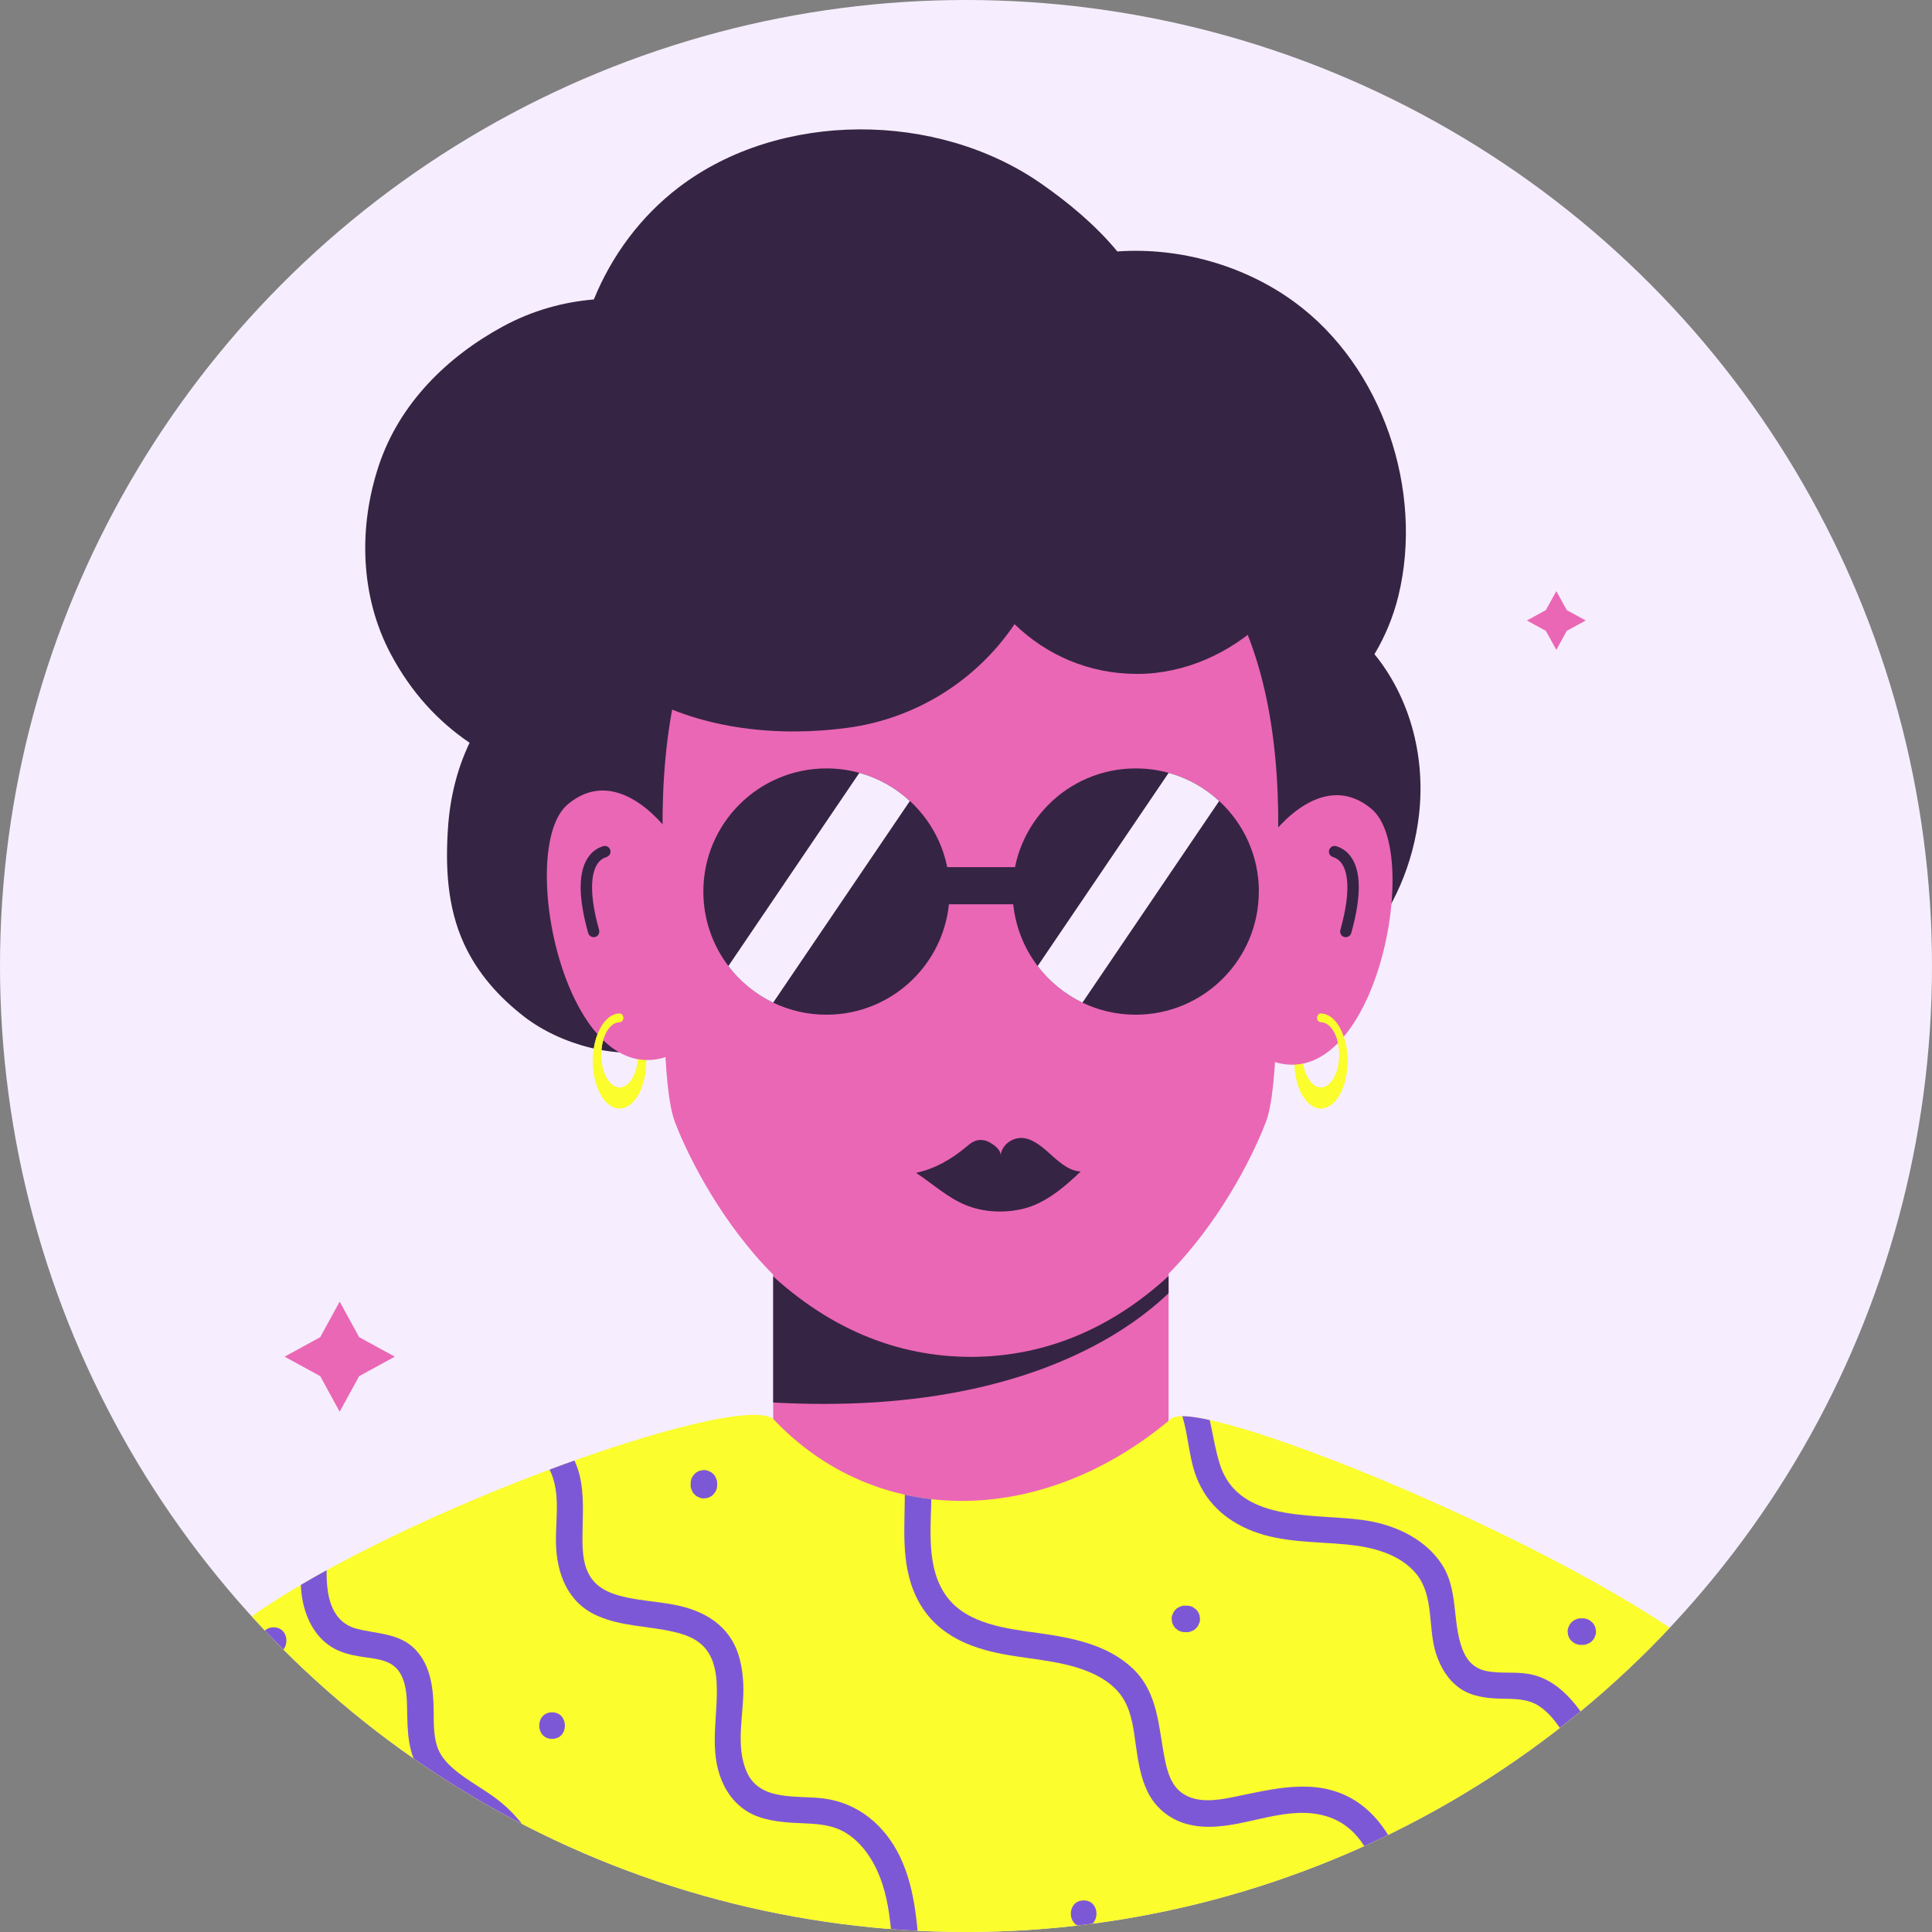 <?xml version="1.0" encoding="UTF-8"?>
<svg id="Layer_2" xmlns="http://www.w3.org/2000/svg" xmlns:xlink="http://www.w3.org/1999/xlink" viewBox="0 0 363.74 363.74">
  <rect x="0" y="0" width="363.74" height="363.74" fill="#808080" stroke="none"/>
  <defs>
    <style>
      .cls-1 {
        fill: #f6eeff;
      }

      .cls-2 {
        fill: none;
      }

      .cls-3 {
        fill: #fbfd2d;
      }

      .cls-4 {
        fill: #362444;
      }

      .cls-5 {
        clip-path: url(#clippath-3);
      }

      .cls-6 {
        fill: #ea67b5;
      }

      .cls-7 {
        clip-path: url(#clippath-2);
      }

      .cls-8 {
        fill: #7d58d6;
      }

      .cls-9 {
        clip-path: url(#clippath);
      }
    </style>
    <clipPath id="clippath">
      <circle class="cls-2" cx="181.87" cy="181.87" r="181.87"/>
    </clipPath>
    <clipPath id="clippath-2">
      <rect class="cls-6" x="145.57" y="202.27" width="74.44" height="94.97"/>
    </clipPath>
    <clipPath id="clippath-3">
      <path class="cls-3" d="M319.43,310.01c-28.43-21.08-94.27-47.39-98.97-42.87-24.55,20.65-55.58,20.52-74.89,0-6.94-5.42-74.7,18.88-101.27,39.45,26.11,46.39,74.8,61.28,131.19,63.86,2.53.08,5.04.18,7.59.18,57.98-.08,108.66-14.16,136.35-60.61Z"/>
    </clipPath>
  </defs>
  <g id="Layer_9">
    <g id="Layer_9-2" data-name="Layer_9">
      <g>
        <circle class="cls-1" cx="181.87" cy="181.87" r="181.87"/>
        <g class="cls-9">
          <g>
            <g>
              <g>
                <path class="cls-4" d="M259.29,123.81c-.17-.21-.34-.43-.52-.64,1.98-3.31,3.53-6.98,4.51-10.99,4.83-19.8-2.97-43.23-19.66-55.38-9.39-6.84-21.56-10.29-33.26-9.46-4.07-4.94-9.25-9.24-14.41-12.82-19.55-13.59-49.11-13.75-68.13.73-7.25,5.52-12.66,12.91-16.02,21.13-5.82.48-11.61,2.1-17.08,5.06-10.53,5.71-19.49,14.52-23.37,26.11-3.9,11.63-3.58,24.74,2.26,35.66,3.78,7.08,8.78,12.55,14.8,16.63-2.29,4.79-3.65,10.13-4.05,15.79-.53,7.48-.18,15.13,3,22.06,2.56,5.56,6.56,10.03,11.33,13.72,6.83,5.28,17.71,8.3,26.21,6.03,2.48-.32,4.82-.96,7.02-1.91,2.3.11,4.57-.03,6.69-.48,8.46-1.78,16.89-6.01,21.85-13.4,1.2-1.78,2.32-3.72,3.29-5.76,4.9.19,9.81-.03,14.77-.27,4.98-.84,9.51-2.68,13.61-5.48.41.83.99,1.71,2.28,3.79,2.49,4.05,5.27,7.17,9,10.23,4.82,3.95,8.5,5.01,13.95,6.34,5.37,1.31,10.4,1.83,16,.81,18.81-3.41,31.68-19.38,33.8-37.91,1.19-10.44-1.4-21.25-7.88-29.61Z"/>
                <path class="cls-3" d="M248.69,190.8c-2.77,0-5.02,4-5.02,8.94s2.25,8.94,5.02,8.94,5.02-4,5.02-8.94-2.25-8.94-5.02-8.94ZM248.69,204.76c-1.91,0-3.46-2.75-3.46-6.15s1.55-6.15,3.46-6.15,3.46,2.76,3.46,6.15-1.55,6.15-3.46,6.15Z"/>
                <path class="cls-3" d="M111.63,199.74c0,4.94,2.25,8.94,5.02,8.94s5.02-4,5.02-8.94-2.25-8.94-5.02-8.94-5.02,4-5.02,8.94ZM113.2,198.61c0-3.4,1.55-6.15,3.46-6.15s3.46,2.76,3.46,6.15-1.55,6.15-3.46,6.15-3.46-2.75-3.46-6.15Z"/>
                <path class="cls-6" d="M182.7,87.27h0c-47.99.05-58.9,36-57.9,72.18,0,26.09-.16,45.31,2.26,51.77,2.42,6.45,19.24,45.25,55.64,45.32h0c36.4-.07,53.22-38.87,55.64-45.32,2.42-6.45,2.26-25.68,2.26-51.77,1-36.18-9.91-72.13-57.9-72.18Z"/>
                <path class="cls-6" d="M126.45,157.33s-9.65-14.2-19.56-5.89c-9.91,8.31-.27,55.47,19.56,47.16,19.83-8.31,0-41.26,0-41.26Z"/>
                <path class="cls-6" d="M238.68,158.21s9.65-14.2,19.56-5.89c9.91,8.31.27,55.47-19.56,47.16-19.83-8.31,0-41.26,0-41.26Z"/>
                <path class="cls-4" d="M253.07,176.41h0c-.56-.17-.87-.76-.72-1.32,2.29-8.18,1.11-11.42.17-12.64-.51-.66-1.1-.95-1.55-1.09s-.74-.51-.77-.96h0c-.04-.72.63-1.29,1.33-1.1.79.23,1.79.72,2.63,1.77,2.13,2.68,2.21,7.59.24,14.6-.16.57-.77.9-1.34.73Z"/>
                <path class="cls-4" d="M112.07,176.41h0c.56-.17.87-.76.72-1.32-2.29-8.18-1.11-11.42-.17-12.64.51-.66,1.1-.95,1.55-1.09s.74-.51.77-.96h0c.04-.72-.63-1.29-1.33-1.1-.79.23-1.79.72-2.63,1.77-2.13,2.68-2.21,7.59-.24,14.6.16.57.77.9,1.34.73Z"/>
                <path class="cls-3" d="M120.87,202.07c-.35,0-.7-.05-1.04-.12-.09-.03-.16-.1-.24-.14-.61,1.77-1.69,2.96-2.94,2.96-1.91,0-3.46-2.75-3.46-6.15s1.53-6.12,3.43-6.15c1.14-.13.84-1.7,0-1.66-2.76.03-5,4.02-5,8.94s2.25,8.94,5.02,8.94c2.32,0,4.25-2.81,4.83-6.61-.2,0-.41,0-.61,0Z"/>
                <path class="cls-3" d="M248.71,190.8c-.84-.04-1.14,1.53,0,1.66,1.9.03,3.43,2.77,3.43,6.15s-1.55,6.15-3.46,6.15c-1.06,0-1.99-.89-2.63-2.24-.18.14-.35.29-.55.42-.42.27-.86.51-1.3.76.82,2.95,2.5,4.99,4.47,4.99,2.77,0,5.02-4,5.02-8.94s-2.23-8.91-5-8.94Z"/>
              </g>
              <g>
                <rect class="cls-6" x="145.57" y="202.27" width="74.44" height="94.97"/>
                <g class="cls-7">
                  <path class="cls-4" d="M141.75,250.42c-.47-.46-.28-11.51.19-11.97h0c.46-.45,1.19-.45,1.65,0,11.69,11.41,25.05,17.13,39.73,17.01,14.42-.17,27.47-5.97,38.8-17.23.46-.45,1.19-.46,1.65-.02h0c.47.46.93,0,.47.46,0,0-18.95,29.2-80.23,25.29l-2.24-13.53Z"/>
                </g>
              </g>
              <g>
                <path class="cls-3" d="M319.43,310.01c-28.43-21.08-94.27-47.39-98.97-42.87-24.55,20.65-55.58,20.52-74.89,0-6.94-5.42-74.7,18.88-101.27,39.45,26.11,46.39,74.8,61.28,131.19,63.86,2.53.08,5.04.18,7.59.18,57.98-.08,108.66-14.16,136.35-60.61Z"/>
                <g class="cls-5">
                  <path class="cls-8" d="M50.83,280.72c3.2.02,5.05,3.45,5.59,6.22.86,4.49-.26,9.15.43,13.68.56,3.72,2.29,7.39,5.55,9.45,1.65,1.04,3.58,1.51,5.48,1.82,1.73.28,3.66.4,5.28,1.15,3.1,1.44,3.43,5.33,3.48,8.33.08,4.4.04,8.9,2.81,12.59,2.32,3.09,5.67,5.03,8.85,7.13s5.78,4.65,7.8,7.85c5.38,8.53,6.12,18.85,6.8,28.65.09,1.35,1.08,2.5,2.5,2.5,1.28,0,2.59-1.15,2.5-2.5-.67-9.55-1.44-19.32-5.74-28.04-1.83-3.73-4.35-7.24-7.52-9.95-2.91-2.49-6.44-4.13-9.32-6.64-1.34-1.17-2.52-2.53-3.05-4.26-.65-2.09-.6-4.29-.62-6.46-.04-4.09-.46-8.52-3.41-11.64s-7.18-2.96-11.04-3.94c-3.52-.9-5.02-3.81-5.5-7.23-.73-5.14.84-10.45-.88-15.49-1.49-4.37-5.1-8.22-9.97-8.24-3.22-.02-3.22,4.98,0,5h0Z"/>
                  <path class="cls-8" d="M87.2,272.77c4.81-3.29,11.29-2.6,15.02,2s2.36,10.43,2.45,15.68c.11,5.78,2.19,11.28,7.78,13.75,4.61,2.04,9.57,1.91,14.36,3.02,2.1.49,4.03,1.17,5.51,2.62,1.84,1.81,2.46,4.39,2.6,6.89.33,5.86-1.33,11.84.61,17.57.96,2.82,2.71,5.3,5.3,6.83s5.8,1.9,8.82,2.07c2.71.15,5.57.09,8.13,1.14s4.58,3.1,6.03,5.38c4.1,6.44,3.88,14.35,4.63,21.67s2.41,14.38,7.64,19.55c2.29,2.26,5.83-1.27,3.54-3.54-4.48-4.42-5.71-10.93-6.27-16.96-.66-7.1-.78-14.41-3.95-20.96-2.83-5.83-7.82-10.03-14.33-10.88-4.94-.64-11.98.61-14.46-4.95-2.29-5.11-.45-11.17-.67-16.53-.13-3.13-.75-6.38-2.58-9-1.65-2.36-3.94-3.91-6.6-4.93-4.67-1.79-9.67-1.47-14.42-2.85-2.01-.59-3.88-1.51-5.1-3.34-1.43-2.13-1.57-4.79-1.58-7.28,0-3.5.31-6.97-.23-10.45s-2.06-6.42-4.42-8.83c-5.33-5.44-14.06-6.27-20.34-1.97-1.11.76-1.61,2.2-.9,3.42.65,1.1,2.3,1.66,3.42.9h0Z"/>
                  <path class="cls-8" d="M144.11,254.82c1.08,3.48,3.87,5.67,7.14,7s6.9,1.34,10.31,2.24c2.97.79,5.15,2.5,6.59,5.21,1.35,2.55,1.88,5.54,2.08,8.39.49,6.81-.84,13.78,1.26,20.42,1.07,3.38,2.99,6.39,5.78,8.59s5.88,3.4,9.18,4.23c6.24,1.57,12.96,1.42,18.93,4.02,2.59,1.13,4.95,2.8,6.34,5.31s1.73,5.53,2.12,8.32c.43,3,.87,5.98,2.19,8.73,1.42,2.97,4.1,5.2,7.26,6.09,7.45,2.1,15-2.31,22.5-2.05,16.21.57,14.67,21.88,17.67,32.88.53,1.96,1.25,3.85,2.12,5.69.57,1.22,2.33,1.54,3.42.9,1.25-.73,1.47-2.19.9-3.42-3.26-6.93-3-14.87-4.73-22.2-1.49-6.35-4.59-12.94-10.4-16.39-7.16-4.25-15.29-1.9-22.85-.39-2.99.6-6.62,1.1-9.29-.76-2.12-1.47-2.84-3.98-3.33-6.46-1.22-6.07-1.21-12.46-6.04-17.04s-11.59-5.81-17.89-6.69c-5.88-.82-13.24-1.66-17.08-6.79-4.04-5.4-2.99-13.01-2.93-19.31s-.86-13.14-5.21-17.91c-2.49-2.73-5.93-4.05-9.5-4.68-3.21-.57-6.64-.74-9.46-2.54-1.03-.66-1.86-1.54-2.23-2.72-.95-3.06-5.78-1.76-4.82,1.33h0Z"/>
                  <path class="cls-8" d="M209.56,258.24c4.14-.89,8.83.94,11.22,4.46,2.88,4.23,2.61,9.83,4.17,14.56,1.78,5.38,5.68,8.99,10.9,11.01,5.59,2.16,11.68,1.95,17.56,2.5,4.75.45,10.17,1.71,13.31,5.64,3.3,4.14,2.09,10.13,3.64,14.92.83,2.56,2.21,4.89,4.42,6.48s5.09,1.94,7.8,2c2.52.06,4.96-.04,7.16,1.38,2.04,1.31,3.51,3.42,4.8,5.42,6.8,10.48,11.05,24.14,23.34,29.65,1.23.55,2.69.36,3.42-.9.62-1.07.34-2.87-.9-3.42-10.64-4.77-14.74-16.61-20.35-25.93-2.85-4.75-6.47-9.9-12.34-10.87-2.66-.44-5.45.02-8.07-.58-2.18-.5-3.52-1.99-4.3-4.04-2.01-5.26-.69-11.24-3.97-16.13-2.94-4.39-7.97-6.91-13.05-7.92-9.41-1.89-24.99.99-28.69-10.89-1.78-5.71-1.63-11.89-5.58-16.75s-10.09-6.62-15.84-5.39c-3.14.68-1.81,5.5,1.33,4.82h0Z"/>
                  <path class="cls-8" d="M130.03,279.27v.34c-.01.34.06.67.22.96.1.31.27.58.52.8.23.24.49.42.8.52.3.16.62.23.96.22l.66-.09c.42-.12.79-.33,1.1-.64l.39-.51c.23-.39.34-.81.34-1.26v-.34c.01-.34-.06-.67-.22-.96-.1-.31-.27-.58-.52-.8-.23-.24-.49-.42-.8-.52-.3-.16-.62-.23-.96-.22l-.66.09c-.42.12-.79.33-1.1.64l-.39.51c-.23.39-.34.81-.34,1.26h0Z"/>
                  <path class="cls-8" d="M103.94,327.38c3.22,0,3.22-5,0-5s-3.22,5,0,5h0Z"/>
                  <path class="cls-8" d="M204.02,362.79c3.22,0,3.22-5,0-5s-3.22,5,0,5h0Z"/>
                  <path class="cls-8" d="M223.43,302.3h-.34c-.34-.01-.67.06-.96.22-.31.1-.58.27-.8.52-.24.23-.42.49-.52.8-.16.3-.23.62-.22.96l.09.66c.12.42.33.79.64,1.1l.51.39c.39.23.81.34,1.26.34h.34c.34.01.67-.06.96-.22.31-.1.58-.27.8-.52.24-.23.42-.49.52-.8.16-.3.23-.62.22-.96l-.09-.66c-.12-.42-.33-.79-.64-1.1l-.51-.39c-.39-.23-.81-.34-1.26-.34h0Z"/>
                  <path class="cls-8" d="M297.64,309.68h.34c.34.01.67-.06.96-.22.31-.1.58-.27.8-.52.24-.23.42-.49.52-.8.16-.3.23-.62.22-.96l-.09-.66c-.12-.42-.33-.79-.64-1.1l-.51-.39c-.39-.23-.81-.34-1.26-.34h-.34c-.34-.01-.67.06-.96.22-.31.1-.58.27-.8.52-.24.23-.42.49-.52.8-.16.3-.23.62-.22.96l.09.66c.12.42.33.79.64,1.1l.51.39c.39.23.81.34,1.26.34h0Z"/>
                  <path class="cls-8" d="M51.51,311.38c3.22,0,3.22-5,0-5s-3.22,5,0,5h0Z"/>
                </g>
              </g>
            </g>
            <g>
              <g>
                <path class="cls-4" d="M178.78,167.85c0,12.81-10.38,23.19-23.18,23.19-3.6,0-7.01-.82-10.03-2.27-3.33-1.61-6.22-3.98-8.43-6.89-2.96-3.89-4.72-8.76-4.72-14.03,0-12.8,10.38-23.18,23.19-23.18,2.14,0,4.23.29,6.2.84,3.6.98,6.84,2.83,9.51,5.3,4.59,4.23,7.47,10.3,7.47,17.04Z"/>
                <path class="cls-1" d="M171.3,150.81l-25.74,37.96c-3.33-1.61-6.22-3.98-8.43-6.89l24.66-36.37c3.6.98,6.84,2.83,9.51,5.3Z"/>
                <path class="cls-4" d="M237,167.85c0,12.81-10.38,23.19-23.18,23.19-3.6,0-7.01-.82-10.03-2.27-3.33-1.61-6.22-3.98-8.43-6.89-2.96-3.89-4.72-8.76-4.72-14.03,0-12.8,10.38-23.18,23.19-23.18,2.14,0,4.23.29,6.2.84,3.6.98,6.84,2.83,9.51,5.3,4.59,4.23,7.47,10.3,7.47,17.04Z"/>
                <path class="cls-1" d="M229.53,150.81l-25.74,37.96c-3.33-1.61-6.22-3.98-8.43-6.89l24.66-36.37c3.6.98,6.84,2.83,9.51,5.3Z"/>
              </g>
              <rect class="cls-4" x="174.92" y="163.26" width="18.4" height="6.99"/>
            </g>
            <path class="cls-4" d="M248.12,92.89c-.83-18.42-14.94-34-34-34-9.46,0-18.71,4.43-25.18,11.34-5.46-5.66-13.1-9.74-20.25-11.49-8.73-2.13-18.26-.69-26.1,3.6-2.17-.45-4.4-.65-6.66-.55-8.35.37-18.65,3.03-24.04,9.96-4.51,5.8-7.63,9.28-9.58,16.57-1.74,6.52-1.72,12.8.07,19.3,2.73,9.95,9.65,18.31,18.61,23.33,11.48,6.44,25.73,7.8,38.56,6.08,12.85-1.73,24.26-8.85,31.46-19.52,5.95,5.77,13.95,9.37,23.11,9.37,17.78,0,34.82-15.64,34-34Z"/>
            <path class="cls-4" d="M203.42,220.6s.03-.03.04-.04c-1.97-.07-3.72-1.48-5.31-2.91s-3.23-2.96-5.17-3.34-4.27.88-4.62,3.25c.19-1.31-2.05-2.61-2.8-2.81-1.49-.39-2.39.11-3.57,1.11-2.89,2.44-6.03,4.21-9.52,4.95,3.13,2.08,5.94,4.67,9.32,6.06s7.37,1.56,10.87.7c4.02-.98,7.54-3.87,10.76-6.97Z"/>
            <polygon class="cls-6" points="63.95 245.05 67.62 251.75 74.33 255.42 67.62 259.09 63.95 265.79 60.29 259.09 53.58 255.42 60.29 251.75 63.95 245.05"/>
            <polygon class="cls-6" points="293.01 111.28 294.97 114.86 298.55 116.82 294.97 118.78 293.01 122.36 291.05 118.78 287.47 116.82 291.05 114.86 293.01 111.28"/>
          </g>
        </g>
      </g>
    </g>
  </g>
</svg>